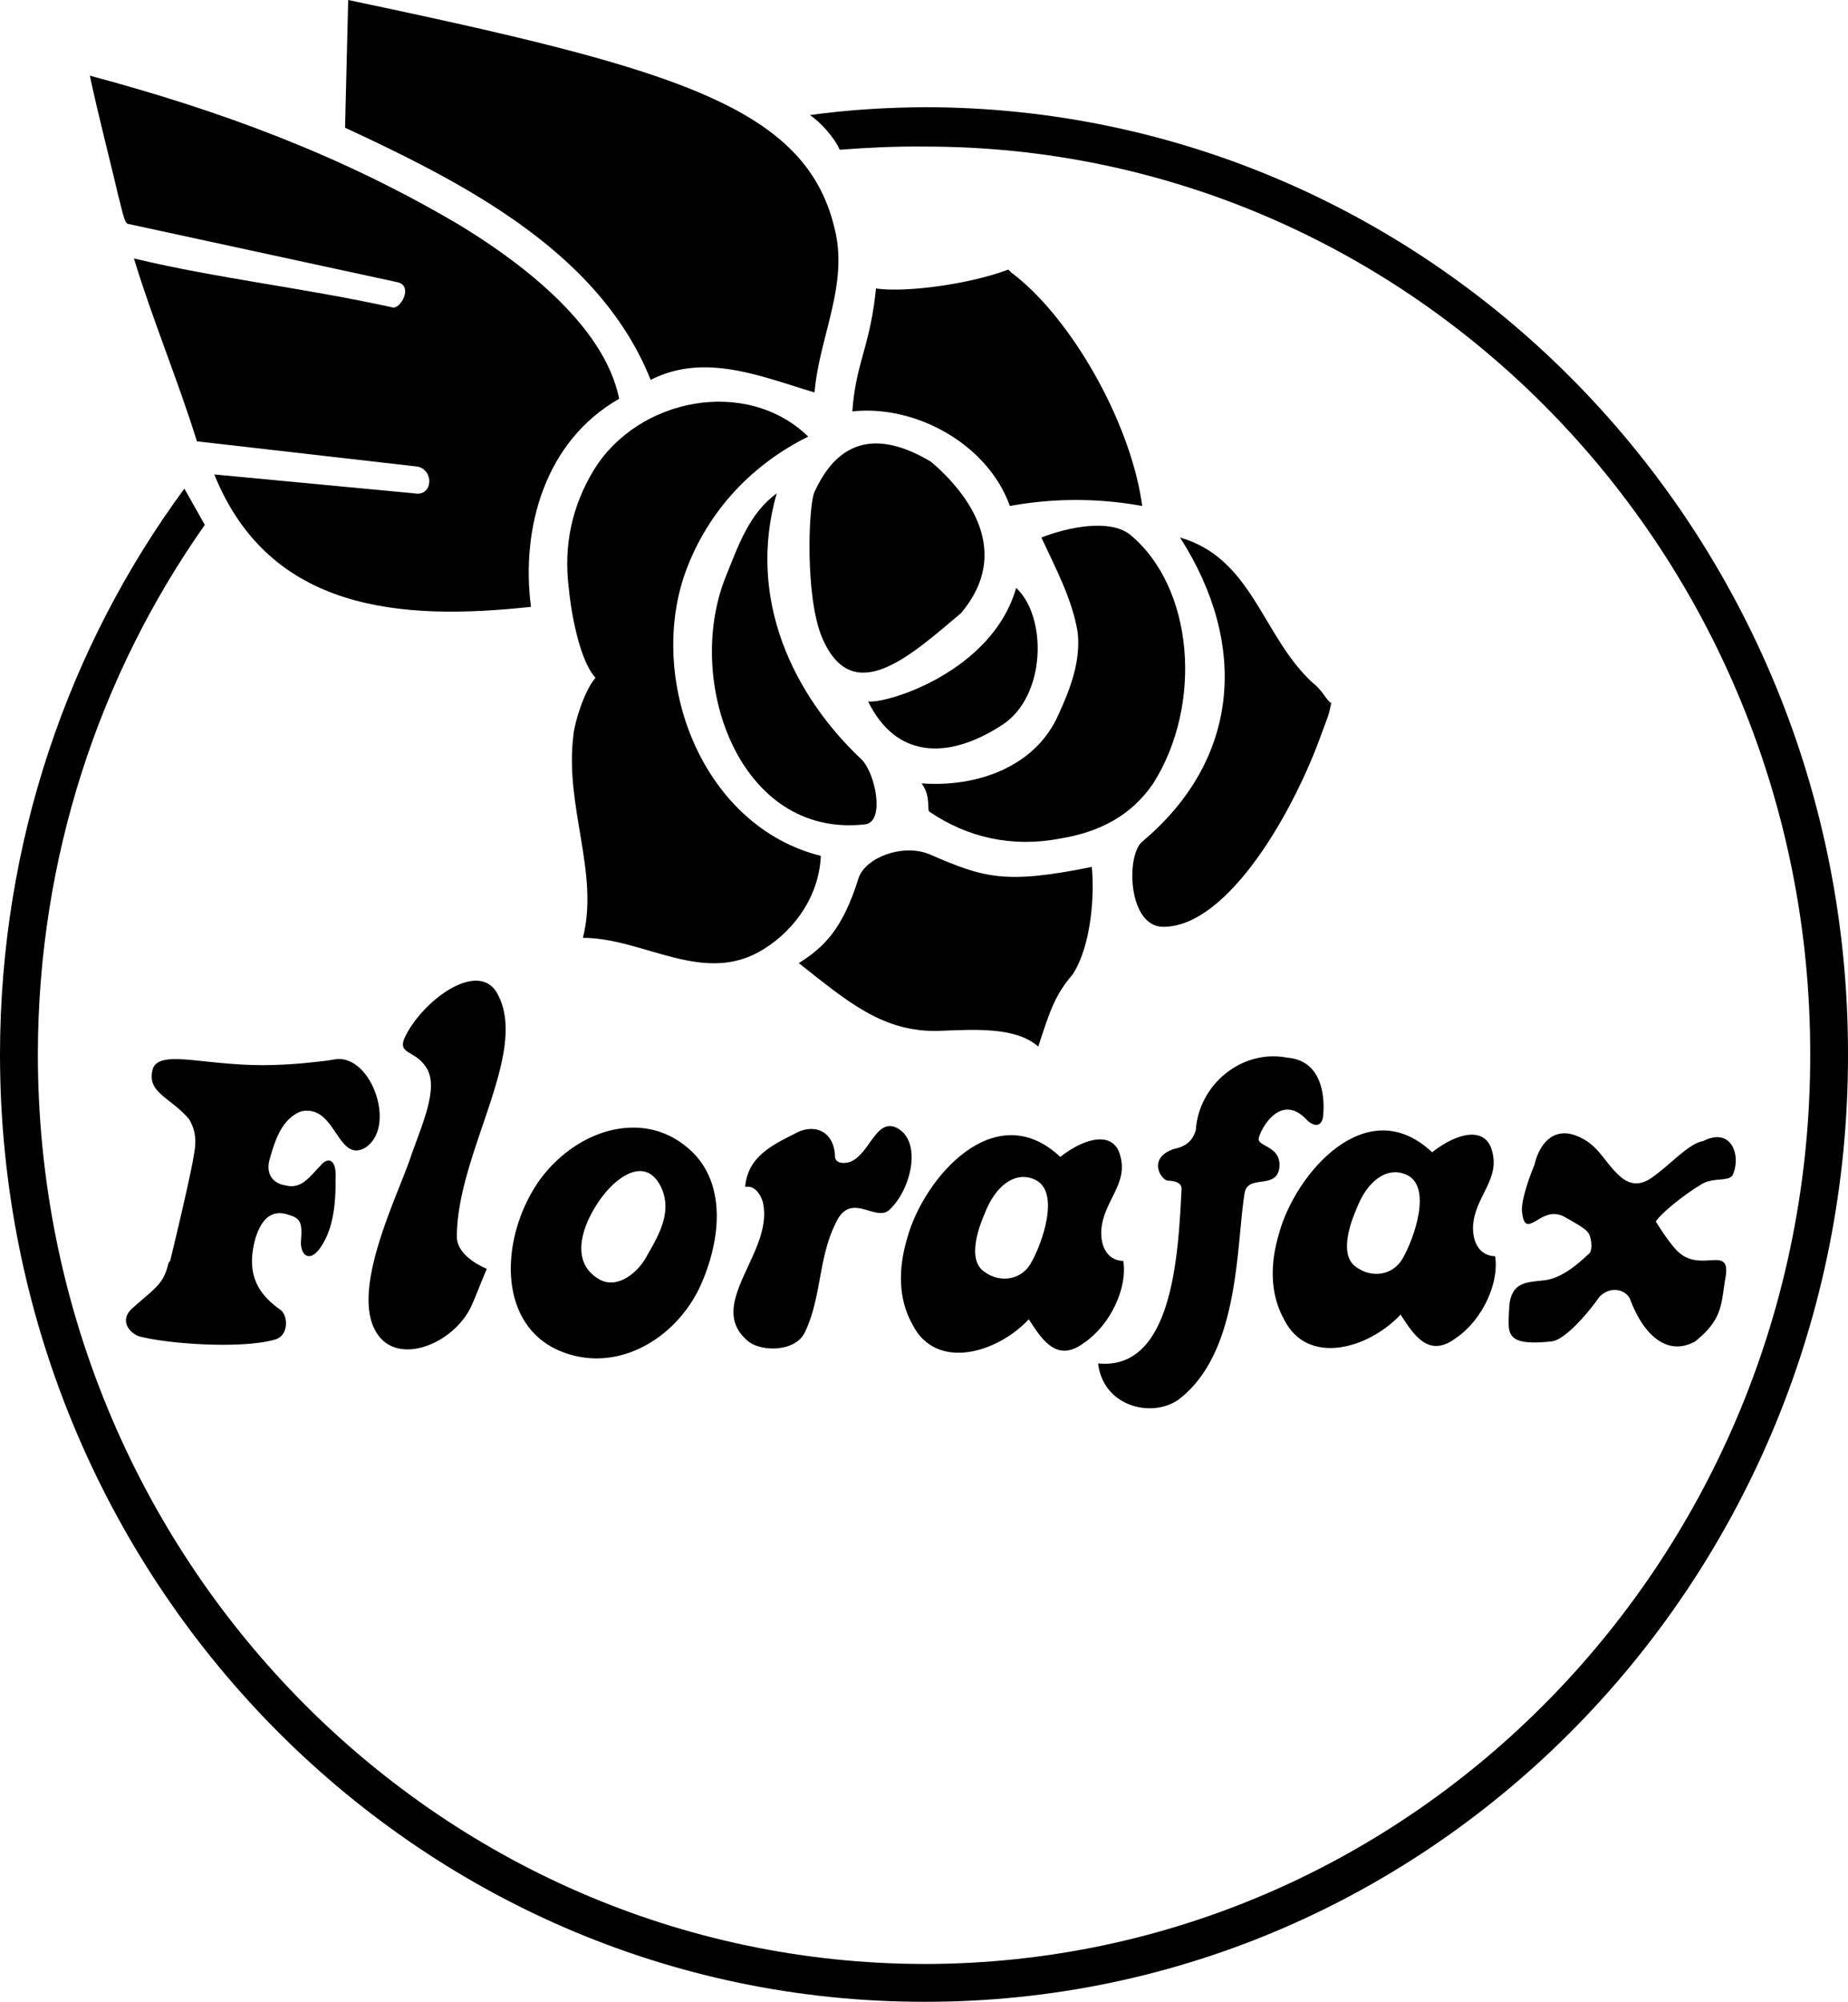 <svg xmlns="http://www.w3.org/2000/svg" width="117.301" height="127"><path d="M53.3 9.5c1.755-.133 3.555-.223 5.403-.2 31.043-.023 56.234 25.79 56.2 57.598.035 31.864-25.157 57.672-56.2 57.704-31.098-.032-56.285-25.84-56.3-57.704.014-12.515 3.92-24.12 10.597-33.597L11.703 31C4.348 40.988.012 53.438 0 66.898.012 100.121 26.277 127.035 58.703 127c32.371.035 58.637-26.879 58.598-60.102.039-33.171-26.227-60.082-58.598-60.097-2.496.015-4.93.172-7.3.5.675.426 1.577 1.457 1.898 2.199"/><path d="M52.203 40.5c-1.125-2.574-.887-8.508-.5-9.3.875-1.876 2.774-4.673 7.399-1.9 2.375 2.024 5.175 5.723 1.898 9.598-3.223 2.727-6.863 6.055-8.797 1.602m2.899 4c1.168.164 7.875-1.875 9.398-7.2 1.977 1.825 1.918 6.888-.898 8.7-3.426 2.227-6.727 2.125-8.5-1.5"/><path d="M37.8 43c-.722.824-1.331 2.863-1.398 3.602-.586 4.562 1.649 8.742.598 12.898 3.898.004 7.71 3.105 11.5.7 2.02-1.266 3.492-3.423 3.602-5.9-7.391-1.843-10.946-10.823-8.7-17.698 1.328-3.903 4.125-7.036 7.899-8.903-3.906-3.793-10.781-2.465-13.598 2.102-1.39 2.277-1.941 4.797-1.601 7.5.175 1.824.742 4.683 1.699 5.699"/><path d="M46.102 36.5c.761-1.879 1.453-3.926 3.199-5.2-1.922 6.727 1.074 12.825 5.402 16.9.867.878 1.492 3.956.2 4.1-8.016.915-11.528-9.206-8.801-15.8m21.101 8.8c.75-1.64 1.406-3.37 1.2-5.198-.352-2.114-1.391-4.028-2.301-6 1.8-.7 4.347-1.164 5.601-.204 4.074 3.329 4.676 10.774 1.5 15.801-1.422 2.086-3.457 3.098-5.902 3.5-3.024.582-5.86-.039-8.301-1.699-.191-.129.125-.926-.5-1.8 3.445.257 7.227-1 8.703-4.4"/><path d="M83.902 46.5c-1.78 5.008-5.925 12.227-10 12.3-2.304.083-2.457-4.51-1.402-5.402 6.176-5.171 6.777-12.472 2.402-19.296 4.61 1.324 5.215 6.261 8.399 9.199.676.523.875 1.125 1.199 1.3-.172.876-.234.895-.598 1.899m-15.8 15.3c1.187-1.862 1.375-5.073 1.199-6.8-5.563 1.133-6.875.676-10.301-.8-1.664-.696-4.043.179-4.5 1.5-1.008 3.245-2.191 4.394-3.797 5.402 3.074 2.421 5.371 4.449 9 4.296 2.074-.074 4.774-.273 6.2 1 .773-2.375 1.074-3.273 2.199-4.597m-54.5-31.699c3.527 8.71 11.89 9.289 20.101 8.398-.648-4.996.887-10.516 5.598-13.2-.973-4.859-6.68-8.921-10.098-11-7.562-4.48-15.25-7.288-23.5-9.5.547 2.587 1.375 5.727 1.797 7.598.219.762.375 1.73.602 1.801l17.101 3.7c1.074.206.219 1.757-.3 1.601-5.825-1.273-10.973-1.809-16.403-3.102 1.2 3.934 2.79 7.707 4 11.602l14 1.602c1.078.222.977 1.925-.2 1.699l-12.698-1.2"/><path d="M21.902 8.102c7.575 3.523 16.157 7.886 19.399 16 3.437-1.754 7.031-.207 10.402.796.29-3.472 2.14-6.789 1.297-10.296C51.2 6.715 42.77 4.355 22.102 0l-.2 8.102M64.203 17.3c3.828 2.872 7.61 9.61 8.297 14.802a23.34 23.34 0 0 0-8.398 0c-1.426-3.954-6.008-6.434-10-6 .226-3.125 1.125-4.075 1.5-7.801 1.886.277 5.976-.274 8.398-1.2M10.8 80c.227-.926 1.329-5.523 1.5-6.7.227-1.124.028-1.726-.3-2.3-1.223-1.426-2.723-1.676-2.297-3.2.375-1.027 2.426-.476 5.098-.3 2.726.227 5.125-.125 5.902-.2.723-.124.774-.124 1-.1 2.05.237 3.371 4.355 1.5 5.6-1.476.895-1.824-1.636-3.101-2.198-.383-.176-.875-.184-1.2 0-1.023.523-1.441 1.695-1.8 3-.274 1.125.5 1.535 1 1.597 1.027.278 1.527-.523 2.199-1.199.476-.625 1.078-.523 1 .8 0 .774.027 2.723-.801 4.098-.773 1.329-1.422.778-1.398-.097.074-1.028.074-1.477-.7-1.7-1.332-.507-1.91.536-2.199 1.5-.574 2.126.067 3.418 1.598 4.5.476.325.578 1.672-.399 1.899-2.097.582-6.625.273-8.5-.2-.558-.124-1.425-.976-.5-1.8 1.536-1.363 1.98-1.535 2.301-2.898M26 73.602c.707-2.094 1.867-4.477 1.102-5.801-.727-1.227-1.918-.863-1.399-2 1.14-2.375 4.738-4.985 5.899-2.7C33.578 66.825 28.98 73.216 29 78.5c.031.914.973 1.598 1.902 2-.527 1.227-.625 1.574-1 2.398-1.105 2.32-4.507 3.739-5.902 1.801-1.867-2.554 1.09-8.496 2-11.097m15.102 6c.761-1.305 1.539-2.72.898-4.204-.852-1.894-2.488-1.039-3.598.301-1.304 1.602-2.46 4.332-.3 5.5 1.16.598 2.48-.539 3-1.597l3.3 2.097c-1.62 3.375-5.48 5.59-9.101 3.903-3.86-1.872-3.465-7.391-1-10.801 2.37-3.172 6.414-4.34 9.199-2.102 2.738 2.133 2.273 6.04.902 9l-3.3-2.097M53.203 77.3c-1.293 2.317-1 4.868-2.101 7.2-.606 1.309-2.801 1.254-3.602.602-2.844-2.332 1.734-5.72.902-8.903-.129-.37-.453-1.015-1.101-.898.152-1.965 1.844-2.711 3.199-3.403 1.129-.617 2.406-.199 2.5 1.403-.027.594.691.515 1 .398 1.188-.52 1.582-2.629 2.8-2.199 1.837.777 1.028 4.059-.398 5.3-.851.657-2.265-1.042-3.199.5m48.297 5c.727-.777 1.777-.476 2 .2.828 2.184 2.332 3.586 4.102 2.602 1.73-1.387 1.64-2.332 1.898-3.903.477-2.426-1.574-.273-3.098-1.898-.515-.555-1.027-1.375-1.3-1.801.324-.523 1.824-1.727 2.8-2.3.774-.575 1.891-.169 2.098-.7.527-1.227-.125-3.023-1.898-2.102-.875.125-2.075 1.477-3.102 2.204-.973.773-1.676.472-2.2 0-1.058-.954-1.347-2.075-2.898-2.602-1.336-.422-2.195.574-2.5 1.898-.367.868-.82 2.22-.8 2.903.074.722.222.972.601.8.422-.124 1.121-.925 2.098-.402 1.023.574 1.34.778 1.5 1 .207.242.304 1.063.101 1.301-.613.566-1.578 1.477-2.699 1.7-1.078.175-2.277-.024-2.402 1.698-.074 1.676-.375 2.528 2.699 2.204.926-.125 2.477-2.028 3-2.801M81.703 67.102c-2.844-.551-5.598 1.664-5.8 4.597-.196.649-.575 1.028-1.403 1.2-1.672.578-.824 1.925-.398 2 .476.027.875.124.898.5-.207 4.187-.559 11.574-5.297 11.101.32 2.742 3.402 3.488 5.098 2.3 3.906-2.96 3.652-9.71 4.199-13.1.195-1.22 2.012-.208 2.203-1.598.172-1.426-1.45-1.336-1.3-1.903.175-.722 1.425-2.824 3-1.199.374.426 1.074.676 1.097-.398.078-1.125-.125-3.329-2.297-3.5"/><path d="M62.5 80.7c-1.273-.825-.16-3.325 0-3.7.656-1.727 1.879-2.691 3.102-2.2 1.773.677.562 4.114-.2 5.4-.625 1.027-1.945 1.195-2.902.5L57.902 84c1.473 2.984 5.352 1.883 7.399-.3.918 1.433 1.836 2.734 3.5 1.5 1.703-1.145 2.777-3.524 2.5-5.2-.922-.027-1.434-.781-1.399-1.898.102-1.899 1.739-2.95 1.2-4.801-.41-1.543-2.176-1.176-3.801.097-4.176-3.921-8.672 1.387-9.7 5.102-.605 1.988-.585 3.91.301 5.5l4.598-3.3m23.602-.302c-1.274-.824-.16-3.324 0-3.699.652-1.726 1.878-2.691 3.101-2.199 1.774.676.559 4.113-.203 5.398-.625 1.028-1.941 1.196-2.898.5L81.5 83.7c1.477 2.985 5.355 1.887 7.402-.3.914 1.433 1.832 2.734 3.5 1.5 1.7-1.145 2.774-3.524 2.5-5.2-.922-.027-1.433-.781-1.402-1.898.105-1.899 1.742-2.946 1.203-4.801-.414-1.54-2.176-1.176-3.8.102-4.176-3.926-8.673 1.382-9.7 5.097-.61 1.992-.586 3.91.297 5.5l4.602-3.3"/></svg>
